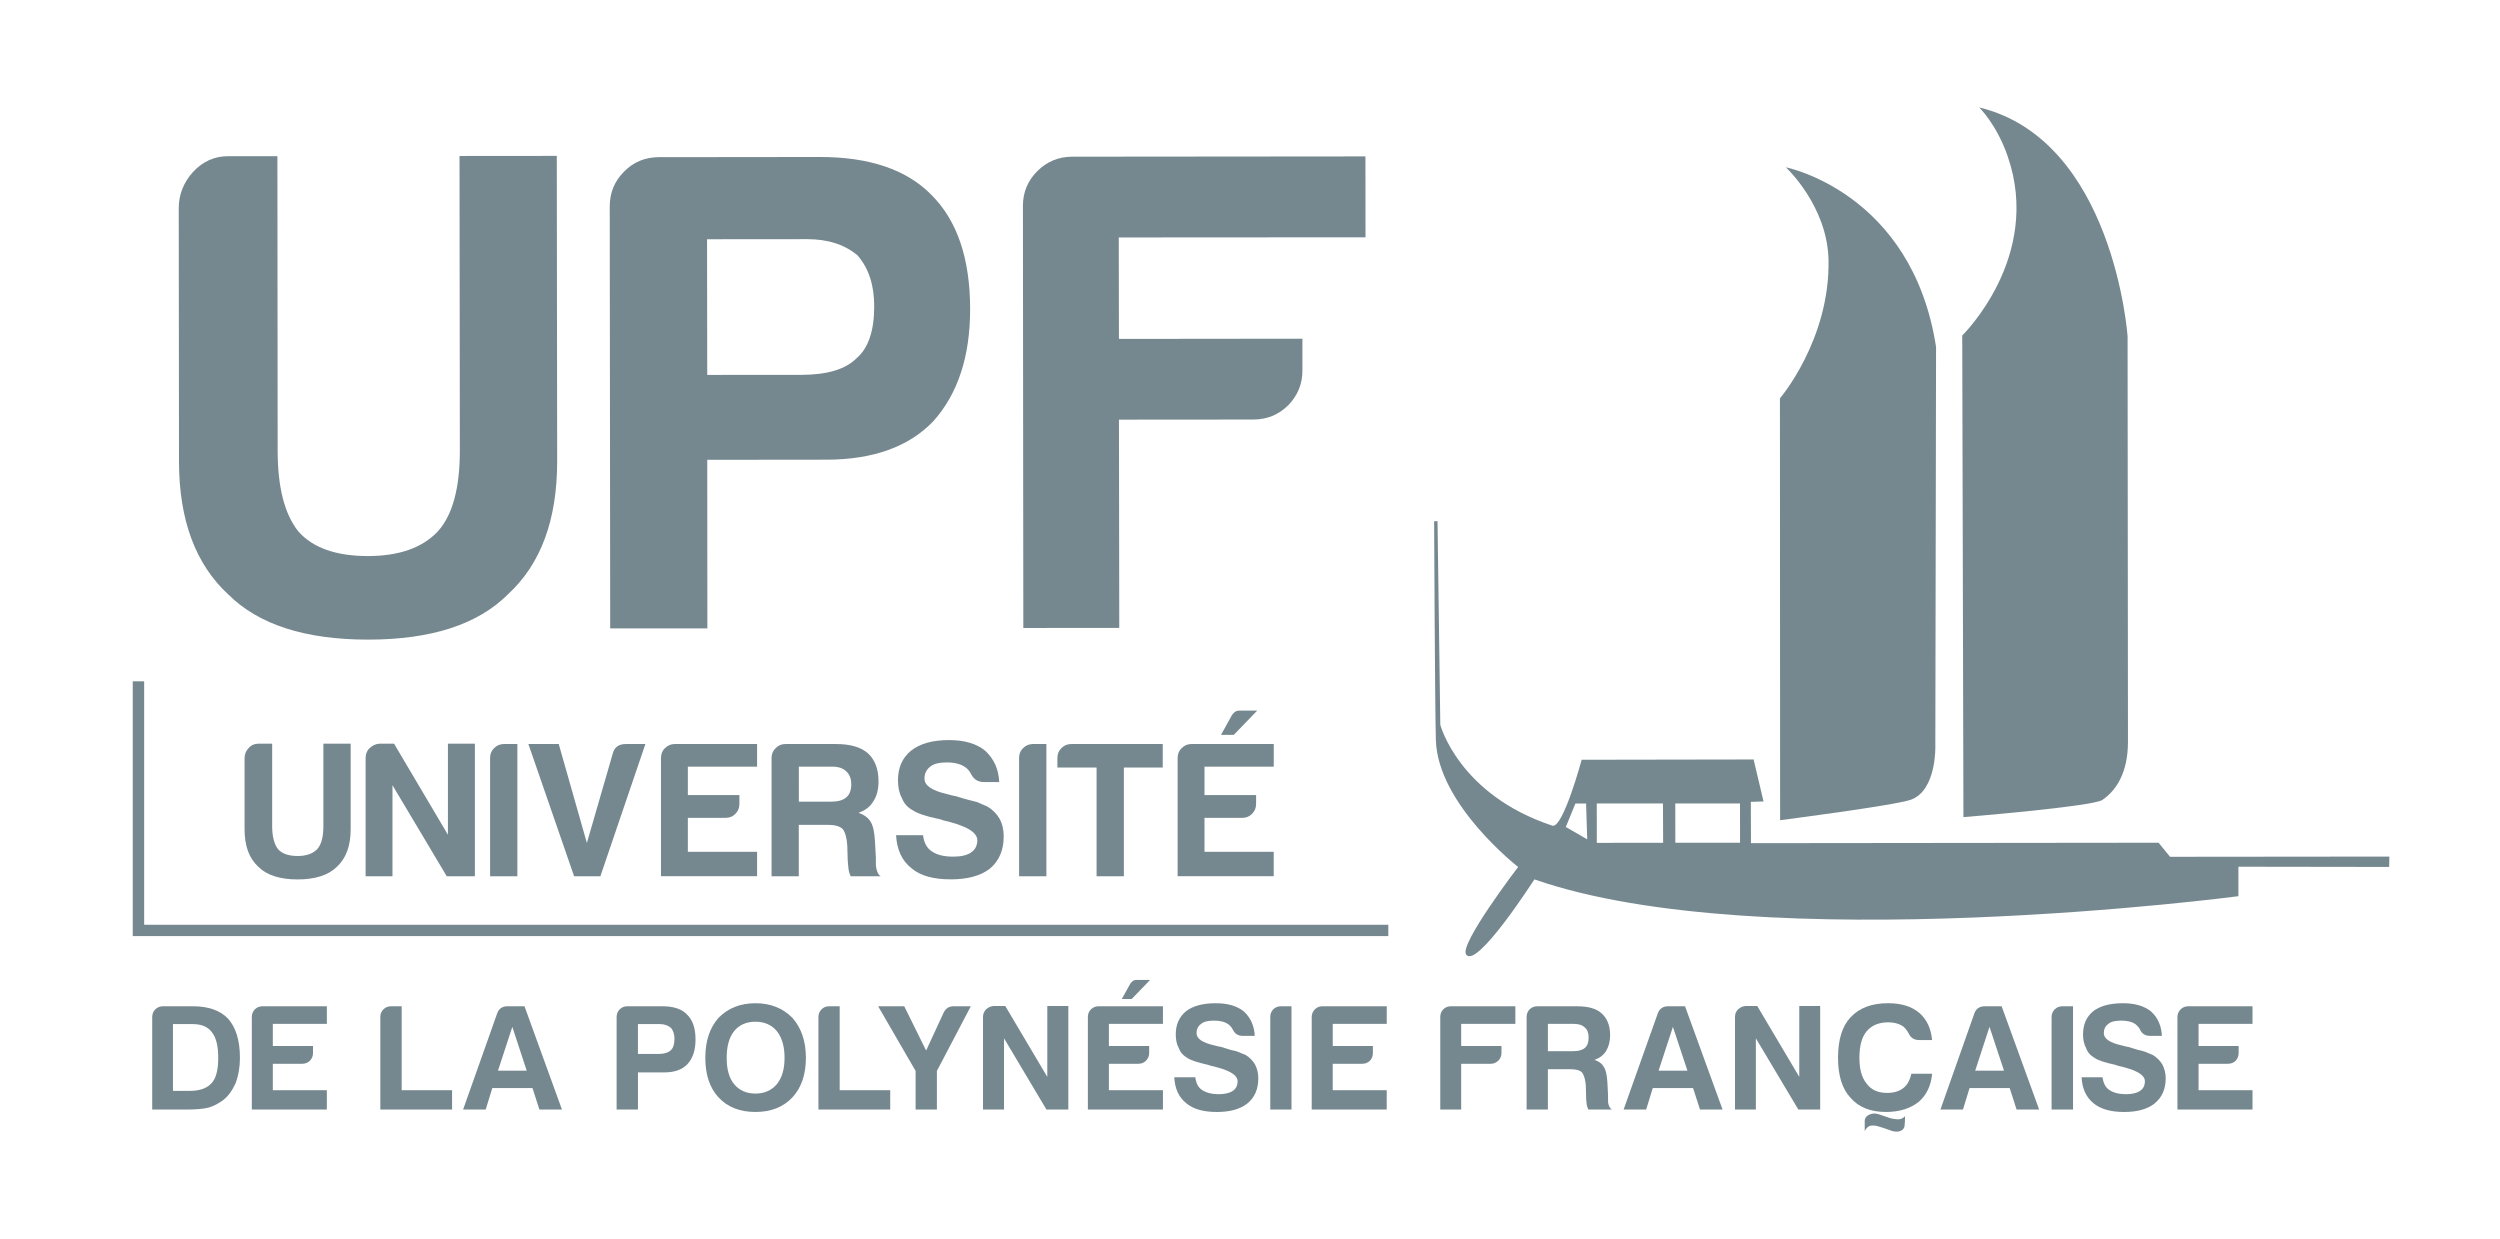 <svg xmlns="http://www.w3.org/2000/svg" xmlns:xlink="http://www.w3.org/1999/xlink" id="Calque_1" x="0px" y="0px" width="113px" height="56px" viewBox="0 0 113 56" xml:space="preserve"> <g> <g> <polygon fill="#76888F" points="62.752,42.311 6,42.311 6,30.795 6.516,30.795 6.516,41.799 62.752,41.799 "></polygon> <path fill="#76888F" d="M88.747,36.934c0,0,5.824-0.476,6.276-0.775c0.623-0.422,1.161-1.219,1.161-2.632L96.167,15.2 c0,0-0.619-8.871-6.708-10.344c0,0,0.789,0.764,1.284,2.196c1.592,4.567-2.05,8.112-2.05,8.112L88.747,36.934z"></path> <path fill="#76888F" d="M80.461,37.073c0,0,5.246-0.675,5.919-0.929c1.15-0.423,1.097-2.391,1.097-2.391l0.033-18.07 c-1.079-6.999-6.789-8.12-6.789-8.12s1.864,1.72,1.928,4.164c0.078,3.624-2.196,6.278-2.196,6.278L80.461,37.073z"></path> <path fill="#76888F" d="M98.086,38.727l-0.519-0.636l-18.423,0.02l-0.006-1.867l0.574-0.018l-0.449-1.898l-7.771,0.013 c0,0-0.851,3.144-1.33,2.977c-4.225-1.396-5.06-4.555-5.06-4.555l-0.126-9.207l-0.153,0.005c0,0,0.035,8.319,0.078,9.882 c0.077,2.917,3.719,5.743,3.719,5.743s-2.657,3.478-2.355,3.949c0.452,0.728,3.089-3.387,3.089-3.387 c10.307,3.594,31.822,0.76,31.822,0.76v-1.332l6.814,0.01l0.01-0.469L98.086,38.727z M70.775,37.379l0.433-1.06h0.483l0.051,1.62 L70.775,37.379z M72.176,38.097l-0.002-1.781h2.992l0.008,1.777L72.176,38.097z M75.725,38.093l-0.002-1.777h2.925l0.002,1.775 L75.725,38.093z"></path> <path fill="#76888F" d="M10.326,26.877c1.367,1.355,3.469,2.036,6.319,2.034c2.848-0.002,4.954-0.685,6.314-2.048 c1.488-1.368,2.226-3.368,2.225-6.012L25.167,7.046L20.77,7.05l0.015,13.31c0.002,1.695-0.327,2.913-0.987,3.651 c-0.7,0.748-1.753,1.12-3.157,1.123c-1.449,0-2.498-0.367-3.157-1.115c-0.622-0.78-0.934-1.996-0.934-3.654L12.539,7.06h-2.23 c-0.62,0-1.146,0.241-1.581,0.709C8.298,8.245,8.079,8.794,8.079,9.413l0.012,11.454C8.093,23.51,8.841,25.511,10.326,26.877z"></path> <path fill="#76888F" d="M31.973,28.403l-0.005-7.619l5.385-0.006c2.105-0.003,3.718-0.578,4.83-1.735 c1.112-1.241,1.669-2.934,1.667-5.08c-0.003-2.271-0.582-3.982-1.736-5.14c-1.121-1.154-2.813-1.732-5.08-1.727l-7.248,0.008 c-0.617,0.001-1.146,0.213-1.578,0.652c-0.43,0.431-0.648,0.954-0.648,1.577l0.021,19.072L31.973,28.403z M36.479,10.81 c0.95,0,1.714,0.247,2.291,0.743c0.497,0.58,0.744,1.336,0.744,2.287c0,1.117-0.267,1.902-0.801,2.355 c-0.494,0.497-1.319,0.744-2.475,0.748l-4.271,0.003l-0.008-6.132L36.479,10.81z"></path> <path fill="#76888F" d="M50.591,28.382l-0.014-9.414l6.069-0.005c0.618,0,1.146-0.214,1.585-0.648 c0.423-0.437,0.644-0.965,0.638-1.582v-1.424l-8.293,0.009l-0.008-4.585l11.153-0.007L61.718,7.07L48.46,7.082 c-0.615,0.003-1.146,0.224-1.576,0.656c-0.431,0.428-0.651,0.962-0.648,1.575l0.018,19.072L50.591,28.382z"></path> </g> <path fill="#76888F" d="M8.714,45.483H7.37c-0.137,0-0.249,0.044-0.349,0.137c-0.095,0.095-0.141,0.211-0.141,0.351v4.18h1.577 c0.444,0,0.772-0.033,0.99-0.093c0.223-0.07,0.438-0.183,0.637-0.331c0.233-0.178,0.423-0.447,0.573-0.783 c0.124-0.339,0.188-0.714,0.188-1.13c0-0.777-0.179-1.365-0.531-1.764C9.96,45.673,9.427,45.483,8.714,45.483z M9.566,48.955 c-0.205,0.231-0.533,0.352-0.975,0.352H7.818v-3.018h0.896c0.398,0,0.688,0.124,0.867,0.374c0.19,0.239,0.283,0.622,0.283,1.15 C9.864,48.361,9.766,48.738,9.566,48.955z"></path> <path fill="#76888F" d="M11.524,45.62c-0.096,0.095-0.142,0.211-0.142,0.351v4.18h3.392v-0.875h-2.443v-1.193h1.329 c0.135,0,0.251-0.044,0.346-0.137c0.096-0.097,0.142-0.213,0.142-0.354v-0.312h-1.817V46.28h2.443v-0.797h-2.904 C11.736,45.483,11.618,45.527,11.524,45.62z"></path> <path fill="#76888F" d="M18.155,45.483h-0.476c-0.135,0-0.249,0.044-0.347,0.137c-0.096,0.095-0.141,0.211-0.141,0.351v4.18h3.243 v-0.875h-2.278V45.483z"></path> <path fill="#76888F" d="M22.942,45.483c-0.229,0-0.382,0.101-0.463,0.303l-1.547,4.366h1.021l0.299-0.972h1.816l0.313,0.972h1.02 l-1.694-4.669H22.942L22.942,45.483z M22.509,48.394l0.648-1.98l0.65,1.98H22.509z"></path> <path fill="#76888F" d="M29.945,45.483h-1.587c-0.134,0-0.25,0.044-0.345,0.137c-0.095,0.095-0.142,0.211-0.142,0.351v4.18h0.965 v-1.678h1.179c0.462,0,0.813-0.117,1.061-0.377c0.243-0.269,0.362-0.636,0.362-1.114c0-0.499-0.125-0.872-0.378-1.119 C30.816,45.603,30.442,45.483,29.945,45.483z M30.314,47.476c-0.11,0.102-0.29,0.162-0.543,0.162h-0.936v-1.349h0.991 c0.205,0,0.373,0.061,0.502,0.171c0.103,0.12,0.158,0.292,0.158,0.501C30.486,47.2,30.429,47.377,30.314,47.476z"></path> <path fill="#76888F" d="M34.149,45.346c-0.687,0-1.244,0.223-1.671,0.659c-0.399,0.451-0.598,1.051-0.598,1.809 c0,0.759,0.198,1.356,0.598,1.789c0.407,0.439,0.965,0.658,1.671,0.658c0.696,0,1.253-0.219,1.667-0.658 c0.406-0.437,0.611-1.034,0.611-1.789c0-0.746-0.205-1.35-0.611-1.809C35.383,45.568,34.826,45.346,34.149,45.346z M35.111,49.007 c-0.237,0.276-0.554,0.422-0.962,0.422c-0.418,0-0.737-0.146-0.964-0.422c-0.225-0.269-0.339-0.665-0.339-1.193 s0.114-0.931,0.339-1.211c0.228-0.278,0.546-0.421,0.964-0.421c0.408,0,0.725,0.143,0.962,0.421c0.237,0.3,0.351,0.702,0.351,1.211 C35.462,48.318,35.348,48.719,35.111,49.007z"></path> <path fill="#76888F" d="M37.954,45.483H37.48c-0.133,0-0.251,0.044-0.345,0.137c-0.095,0.095-0.142,0.211-0.142,0.351v4.18h3.245 v-0.875h-2.284V45.483z"></path> <path fill="#76888F" d="M42.662,45.752l-0.801,1.732l-0.99-2.001h-1.179l1.694,2.924v1.743h0.962v-1.743l1.533-2.924H43.11 C42.902,45.483,42.753,45.574,42.662,45.752z"></path> <path fill="#76888F" d="M47.338,48.676l-1.901-3.206h-0.515c-0.136,0.01-0.249,0.058-0.348,0.15 c-0.095,0.095-0.142,0.211-0.142,0.351v4.18h0.95v-3.219l1.917,3.219h0.99V45.47h-0.951V48.676L47.338,48.676z"></path> <path fill="#76888F" d="M49.313,45.62c-0.095,0.095-0.141,0.211-0.141,0.351v4.18h3.393v-0.875h-2.443v-1.193h1.328 c0.141,0,0.251-0.044,0.347-0.137c0.098-0.097,0.146-0.213,0.146-0.354v-0.312h-1.821V46.28h2.443v-0.797h-2.906 C49.525,45.483,49.408,45.527,49.313,45.62z"></path> <path fill="#76888F" d="M51.371,44.293c-0.079,0-0.144,0.023-0.188,0.068c-0.045,0.036-0.081,0.073-0.095,0.103l-0.383,0.692h0.447 l0.832-0.863H51.371L51.371,44.293z"></path> <path fill="#76888F" d="M56.308,47.688c-0.13-0.05-0.256-0.11-0.38-0.158c-0.075-0.021-0.171-0.049-0.295-0.073 c-0.12-0.035-0.262-0.079-0.425-0.132c-0.075-0.01-0.186-0.039-0.338-0.077c-0.528-0.122-0.786-0.302-0.786-0.55 c0-0.178,0.064-0.316,0.203-0.417c0.114-0.099,0.309-0.149,0.583-0.149c0.278,0,0.502,0.054,0.662,0.174 c0.083,0.07,0.147,0.144,0.192,0.234c0.09,0.189,0.24,0.282,0.449,0.282h0.542c-0.021-0.446-0.184-0.82-0.487-1.099 c-0.299-0.249-0.728-0.377-1.278-0.377c-0.588,0-1.036,0.124-1.345,0.363c-0.307,0.258-0.461,0.6-0.461,1.049 c0,0.247,0.047,0.456,0.139,0.619c0.07,0.195,0.199,0.334,0.378,0.437c0.155,0.108,0.463,0.211,0.925,0.313l0.104,0.031l0.03,0.014 c0.812,0.176,1.219,0.407,1.219,0.698c0,0.193-0.07,0.336-0.215,0.437c-0.143,0.097-0.358,0.151-0.641,0.151 c-0.314,0-0.562-0.068-0.747-0.189c-0.169-0.108-0.273-0.298-0.308-0.577h-0.951c0.025,0.519,0.209,0.907,0.542,1.175 c0.308,0.259,0.766,0.395,1.383,0.395c0.598,0,1.059-0.13,1.383-0.388c0.328-0.269,0.49-0.647,0.49-1.135 c0-0.229-0.049-0.439-0.149-0.627C56.626,47.941,56.485,47.798,56.308,47.688z"></path> <path fill="#76888F" d="M57.553,45.62c-0.095,0.095-0.137,0.211-0.137,0.351v4.18h0.959v-4.667h-0.472 C57.764,45.483,57.647,45.527,57.553,45.62z"></path> <path fill="#76888F" d="M59.436,45.62c-0.097,0.095-0.147,0.211-0.147,0.351v4.18h3.391v-0.875h-2.441v-1.193h1.327 c0.142,0,0.258-0.044,0.353-0.137c0.095-0.097,0.135-0.213,0.135-0.354v-0.312h-1.814V46.28h2.441v-0.797h-2.905 C59.64,45.483,59.528,45.527,59.436,45.62z"></path> <path fill="#76888F" d="M65.237,45.62c-0.095,0.095-0.137,0.211-0.137,0.351v4.18h0.945v-2.068h1.333 c0.129,0,0.245-0.044,0.342-0.137c0.095-0.097,0.147-0.213,0.147-0.354v-0.312h-1.822V46.28h2.449v-0.797h-2.907 C65.448,45.483,65.332,45.527,65.237,45.62z"></path> <path fill="#76888F" d="M72.683,49.663c0-0.07,0-0.124,0-0.183l-0.029-0.555c-0.021-0.327-0.065-0.553-0.155-0.69 c-0.079-0.149-0.218-0.261-0.427-0.329c0.229-0.079,0.406-0.213,0.517-0.393c0.119-0.189,0.189-0.434,0.189-0.722 c0-0.427-0.13-0.762-0.388-0.99c-0.239-0.218-0.612-0.318-1.121-0.318h-1.775c-0.14,0-0.256,0.044-0.353,0.137 c-0.093,0.095-0.138,0.211-0.138,0.351v4.18h0.962v-1.822h1.02c0.249,0,0.423,0.046,0.523,0.145 c0.089,0.12,0.149,0.313,0.171,0.591l0.013,0.505c0,0.05,0,0.148,0.021,0.298c0.008,0.101,0.039,0.195,0.079,0.284h1.064 c-0.079-0.049-0.142-0.155-0.169-0.313C72.688,49.778,72.683,49.723,72.683,49.663z M71.632,47.369 c-0.12,0.101-0.3,0.145-0.538,0.145h-1.129V46.28h1.18c0.217,0,0.379,0.054,0.487,0.162c0.12,0.101,0.174,0.249,0.174,0.46 C71.806,47.109,71.752,47.271,71.632,47.369z"></path> <path fill="#76888F" d="M75.397,45.483c-0.219,0-0.377,0.101-0.458,0.303l-1.552,4.366h1.02l0.298-0.972h1.822l0.313,0.972h1.02 l-1.696-4.669H75.397L75.397,45.483z M74.969,48.394l0.647-1.98l0.656,1.98H74.969z"></path> <path fill="#76888F" d="M81.328,48.676l-1.901-3.206H78.91c-0.14,0.01-0.246,0.058-0.345,0.15 c-0.101,0.095-0.143,0.211-0.143,0.351v4.18h0.943v-3.219l1.919,3.219h0.988V45.47h-0.945V48.676z"></path> <path fill="#76888F" d="M85.338,46.21c0.298,0,0.529,0.07,0.709,0.203c0.091,0.091,0.175,0.195,0.234,0.315 c0.091,0.188,0.25,0.282,0.458,0.282h0.592c-0.05-0.528-0.239-0.93-0.576-1.225c-0.348-0.298-0.821-0.44-1.417-0.44 c-0.739,0-1.296,0.213-1.693,0.637c-0.379,0.403-0.566,1.013-0.566,1.831c0,0.797,0.184,1.396,0.562,1.805 c0.369,0.428,0.902,0.643,1.606,0.643c0.607,0,1.095-0.157,1.475-0.453c0.357-0.308,0.561-0.737,0.61-1.274h-0.939 c-0.067,0.3-0.193,0.517-0.363,0.647c-0.192,0.149-0.434,0.219-0.724,0.219c-0.416,0-0.729-0.133-0.938-0.426 c-0.219-0.267-0.323-0.655-0.323-1.16c0-0.528,0.104-0.927,0.323-1.195C84.593,46.35,84.918,46.21,85.338,46.21z"></path> <path fill="#76888F" d="M85.341,50.508c-0.139-0.044-0.286-0.101-0.421-0.143c-0.144-0.045-0.275-0.045-0.385,0 c-0.169,0.063-0.25,0.17-0.25,0.307v0.451c0.081-0.157,0.184-0.236,0.308-0.246c0.124-0.012,0.247,0.01,0.391,0.061 c0.147,0.038,0.284,0.095,0.432,0.145c0.139,0.061,0.28,0.078,0.408,0.061c0.16-0.041,0.245-0.126,0.263-0.258 c0.014-0.123,0.021-0.276,0.021-0.437c-0.099,0.112-0.217,0.154-0.351,0.145C85.632,50.583,85.49,50.561,85.341,50.508z"></path> <path fill="#76888F" d="M89.717,45.483c-0.23,0-0.39,0.101-0.469,0.303l-1.541,4.366h1.019l0.298-0.972h1.813l0.313,0.972h1.02 l-1.696-4.669H89.717L89.717,45.483z M89.279,48.394l0.646-1.98l0.656,1.98H89.279z"></path> <path fill="#76888F" d="M92.877,45.62c-0.095,0.095-0.146,0.211-0.146,0.351v4.18h0.97v-4.667h-0.482 C93.09,45.483,92.972,45.527,92.877,45.62z"></path> <path fill="#76888F" d="M97.312,47.688c-0.12-0.05-0.251-0.11-0.379-0.158c-0.069-0.021-0.168-0.049-0.29-0.073 c-0.126-0.035-0.261-0.079-0.43-0.132c-0.071-0.01-0.186-0.039-0.332-0.077c-0.528-0.122-0.789-0.302-0.789-0.55 c0-0.178,0.065-0.316,0.205-0.417c0.107-0.099,0.303-0.149,0.584-0.149c0.274,0,0.501,0.054,0.659,0.174 c0.079,0.07,0.149,0.144,0.189,0.234c0.087,0.189,0.242,0.282,0.453,0.282h0.535c-0.02-0.446-0.178-0.82-0.485-1.099 c-0.3-0.249-0.728-0.377-1.274-0.377c-0.588,0-1.039,0.124-1.349,0.363c-0.306,0.258-0.456,0.6-0.456,1.049 c0,0.247,0.049,0.456,0.14,0.619c0.069,0.195,0.197,0.334,0.377,0.437c0.148,0.108,0.458,0.211,0.927,0.313l0.102,0.031 l0.025,0.014c0.818,0.176,1.225,0.407,1.225,0.698c0,0.193-0.069,0.336-0.219,0.437c-0.139,0.097-0.354,0.151-0.633,0.151 c-0.318,0-0.572-0.068-0.752-0.189c-0.168-0.108-0.272-0.298-0.313-0.577h-0.943c0.021,0.519,0.209,0.907,0.537,1.175 c0.31,0.259,0.773,0.395,1.383,0.395c0.598,0,1.064-0.13,1.383-0.388c0.327-0.269,0.498-0.647,0.498-1.135 c0-0.229-0.055-0.439-0.153-0.627C97.635,47.941,97.491,47.798,97.312,47.688z"></path> <path fill="#76888F" d="M98.567,45.62c-0.095,0.095-0.147,0.211-0.147,0.351v4.18h3.393v-0.875h-2.438v-1.193h1.326 c0.14,0,0.256-0.044,0.349-0.137c0.095-0.097,0.137-0.213,0.137-0.354v-0.312h-1.812V46.28h2.438v-0.797h-2.903 C98.78,45.483,98.662,45.527,98.567,45.62z"></path> <g> <path fill="#76888F" d="M12.302,33.615v3.734c0,0.465,0.092,0.807,0.262,1.029c0.185,0.211,0.483,0.313,0.887,0.313 c0.393,0,0.692-0.104,0.891-0.313c0.184-0.209,0.275-0.556,0.275-1.029v-3.734h1.233v3.878c0,0.736-0.209,1.304-0.623,1.687 c-0.387,0.379-0.977,0.57-1.777,0.57s-1.392-0.191-1.772-0.57c-0.419-0.383-0.624-0.95-0.624-1.687v-3.221 c0-0.172,0.057-0.329,0.182-0.456c0.119-0.138,0.267-0.201,0.442-0.201H12.302L12.302,33.615z"></path> <path fill="#76888F" d="M16.526,39.607v-5.354c0-0.17,0.058-0.323,0.181-0.437c0.124-0.124,0.272-0.188,0.442-0.201h0.663 l2.434,4.115v-4.115h1.219v5.992h-1.272l-2.453-4.116v4.116H16.526L16.526,39.607z"></path> <path fill="#76888F" d="M22.152,39.607v-5.354c0-0.17,0.059-0.323,0.181-0.437c0.124-0.124,0.272-0.186,0.443-0.186h0.609v5.977 H22.152L22.152,39.607z"></path> <path fill="#76888F" d="M25.95,39.607l-2.067-5.977h1.372l1.272,4.472l1.164-4.02c0.07-0.302,0.267-0.452,0.595-0.452h0.886 l-2.035,5.977H25.95z"></path> <path fill="#76888F" d="M29.876,39.607v-5.354c0-0.17,0.058-0.323,0.181-0.437c0.123-0.124,0.272-0.186,0.444-0.186h3.719v1.022 h-3.129v1.286h2.33v0.4c0,0.179-0.057,0.323-0.181,0.447c-0.121,0.126-0.271,0.182-0.443,0.182h-1.706v1.534h3.129v1.104H29.876 L29.876,39.607z"></path> <path fill="#76888F" d="M34.874,39.607v-5.354c0-0.17,0.063-0.323,0.187-0.437c0.118-0.124,0.266-0.186,0.443-0.186h2.277 c0.648,0,1.127,0.137,1.442,0.413c0.322,0.288,0.486,0.714,0.486,1.277c0,0.369-0.08,0.677-0.244,0.914 c-0.137,0.234-0.36,0.4-0.662,0.505c0.268,0.091,0.453,0.234,0.557,0.418c0.104,0.172,0.169,0.468,0.19,0.886l0.039,0.716 c0,0.065,0,0.149,0,0.229s0.002,0.152,0.013,0.221c0.038,0.208,0.105,0.346,0.21,0.398h-1.358 c-0.058-0.108-0.092-0.23-0.104-0.362c-0.02-0.184-0.034-0.315-0.034-0.381l-0.019-0.648c-0.021-0.342-0.093-0.596-0.205-0.74 c-0.131-0.134-0.355-0.193-0.681-0.193h-1.306v2.325H34.874L34.874,39.607z M36.108,36.235h1.444c0.313,0,0.547-0.06,0.696-0.191 c0.15-0.123,0.229-0.322,0.229-0.59c0-0.263-0.079-0.46-0.229-0.59c-0.139-0.139-0.348-0.211-0.625-0.211h-1.515V36.235 L36.108,36.235z"></path> <path fill="#76888F" d="M40.502,37.75h1.219c0.045,0.353,0.178,0.59,0.4,0.733c0.23,0.16,0.551,0.237,0.958,0.237 c0.354,0,0.63-0.06,0.814-0.189c0.184-0.121,0.282-0.315,0.282-0.553c0-0.367-0.524-0.669-1.567-0.905l-0.034-0.02l-0.143-0.036 c-0.591-0.122-0.984-0.258-1.182-0.398c-0.23-0.124-0.394-0.308-0.486-0.556c-0.117-0.209-0.174-0.474-0.174-0.801 c0-0.564,0.199-1.016,0.594-1.334c0.395-0.313,0.965-0.477,1.718-0.477c0.709,0,1.254,0.171,1.635,0.487 c0.393,0.366,0.603,0.832,0.629,1.41h-0.695c-0.269,0-0.459-0.125-0.577-0.361c-0.06-0.118-0.138-0.217-0.243-0.296 c-0.21-0.157-0.493-0.229-0.853-0.229c-0.348,0-0.597,0.063-0.748,0.189c-0.171,0.132-0.262,0.308-0.262,0.544 c0,0.315,0.34,0.539,1.01,0.696c0.196,0.052,0.341,0.091,0.433,0.104c0.21,0.065,0.396,0.122,0.548,0.16 c0.156,0.047,0.284,0.069,0.376,0.095c0.163,0.066,0.322,0.144,0.485,0.209c0.231,0.146,0.414,0.323,0.539,0.544 c0.131,0.239,0.19,0.509,0.19,0.803c0,0.616-0.205,1.104-0.624,1.456c-0.42,0.327-1.011,0.485-1.771,0.485 c-0.792,0-1.383-0.166-1.777-0.505C40.771,38.909,40.539,38.412,40.502,37.75z"></path> <path fill="#76888F" d="M46.063,39.607v-5.354c0-0.17,0.057-0.323,0.181-0.437c0.124-0.124,0.272-0.186,0.443-0.186h0.61v5.977 H46.063L46.063,39.607z"></path> <path fill="#76888F" d="M49.565,39.607v-4.915h-1.771v-0.439c0-0.17,0.061-0.323,0.179-0.437c0.126-0.124,0.273-0.186,0.444-0.186 h4.139v1.062h-1.757v4.915H49.565L49.565,39.607z"></path> <path fill="#76888F" d="M53.229,39.607v-5.354c0-0.17,0.06-0.323,0.182-0.437c0.123-0.124,0.271-0.186,0.443-0.186h3.72v1.022 h-3.131v1.286h2.333v0.4c0,0.179-0.06,0.323-0.184,0.447c-0.119,0.126-0.268,0.182-0.443,0.182h-1.706v1.534h3.129v1.104H53.229 L53.229,39.607z M56.826,32.12l-1.059,1.095h-0.576l0.488-0.884c0.022-0.039,0.062-0.088,0.121-0.136 c0.06-0.057,0.138-0.075,0.243-0.075H56.826z"></path> </g> </g> </svg>